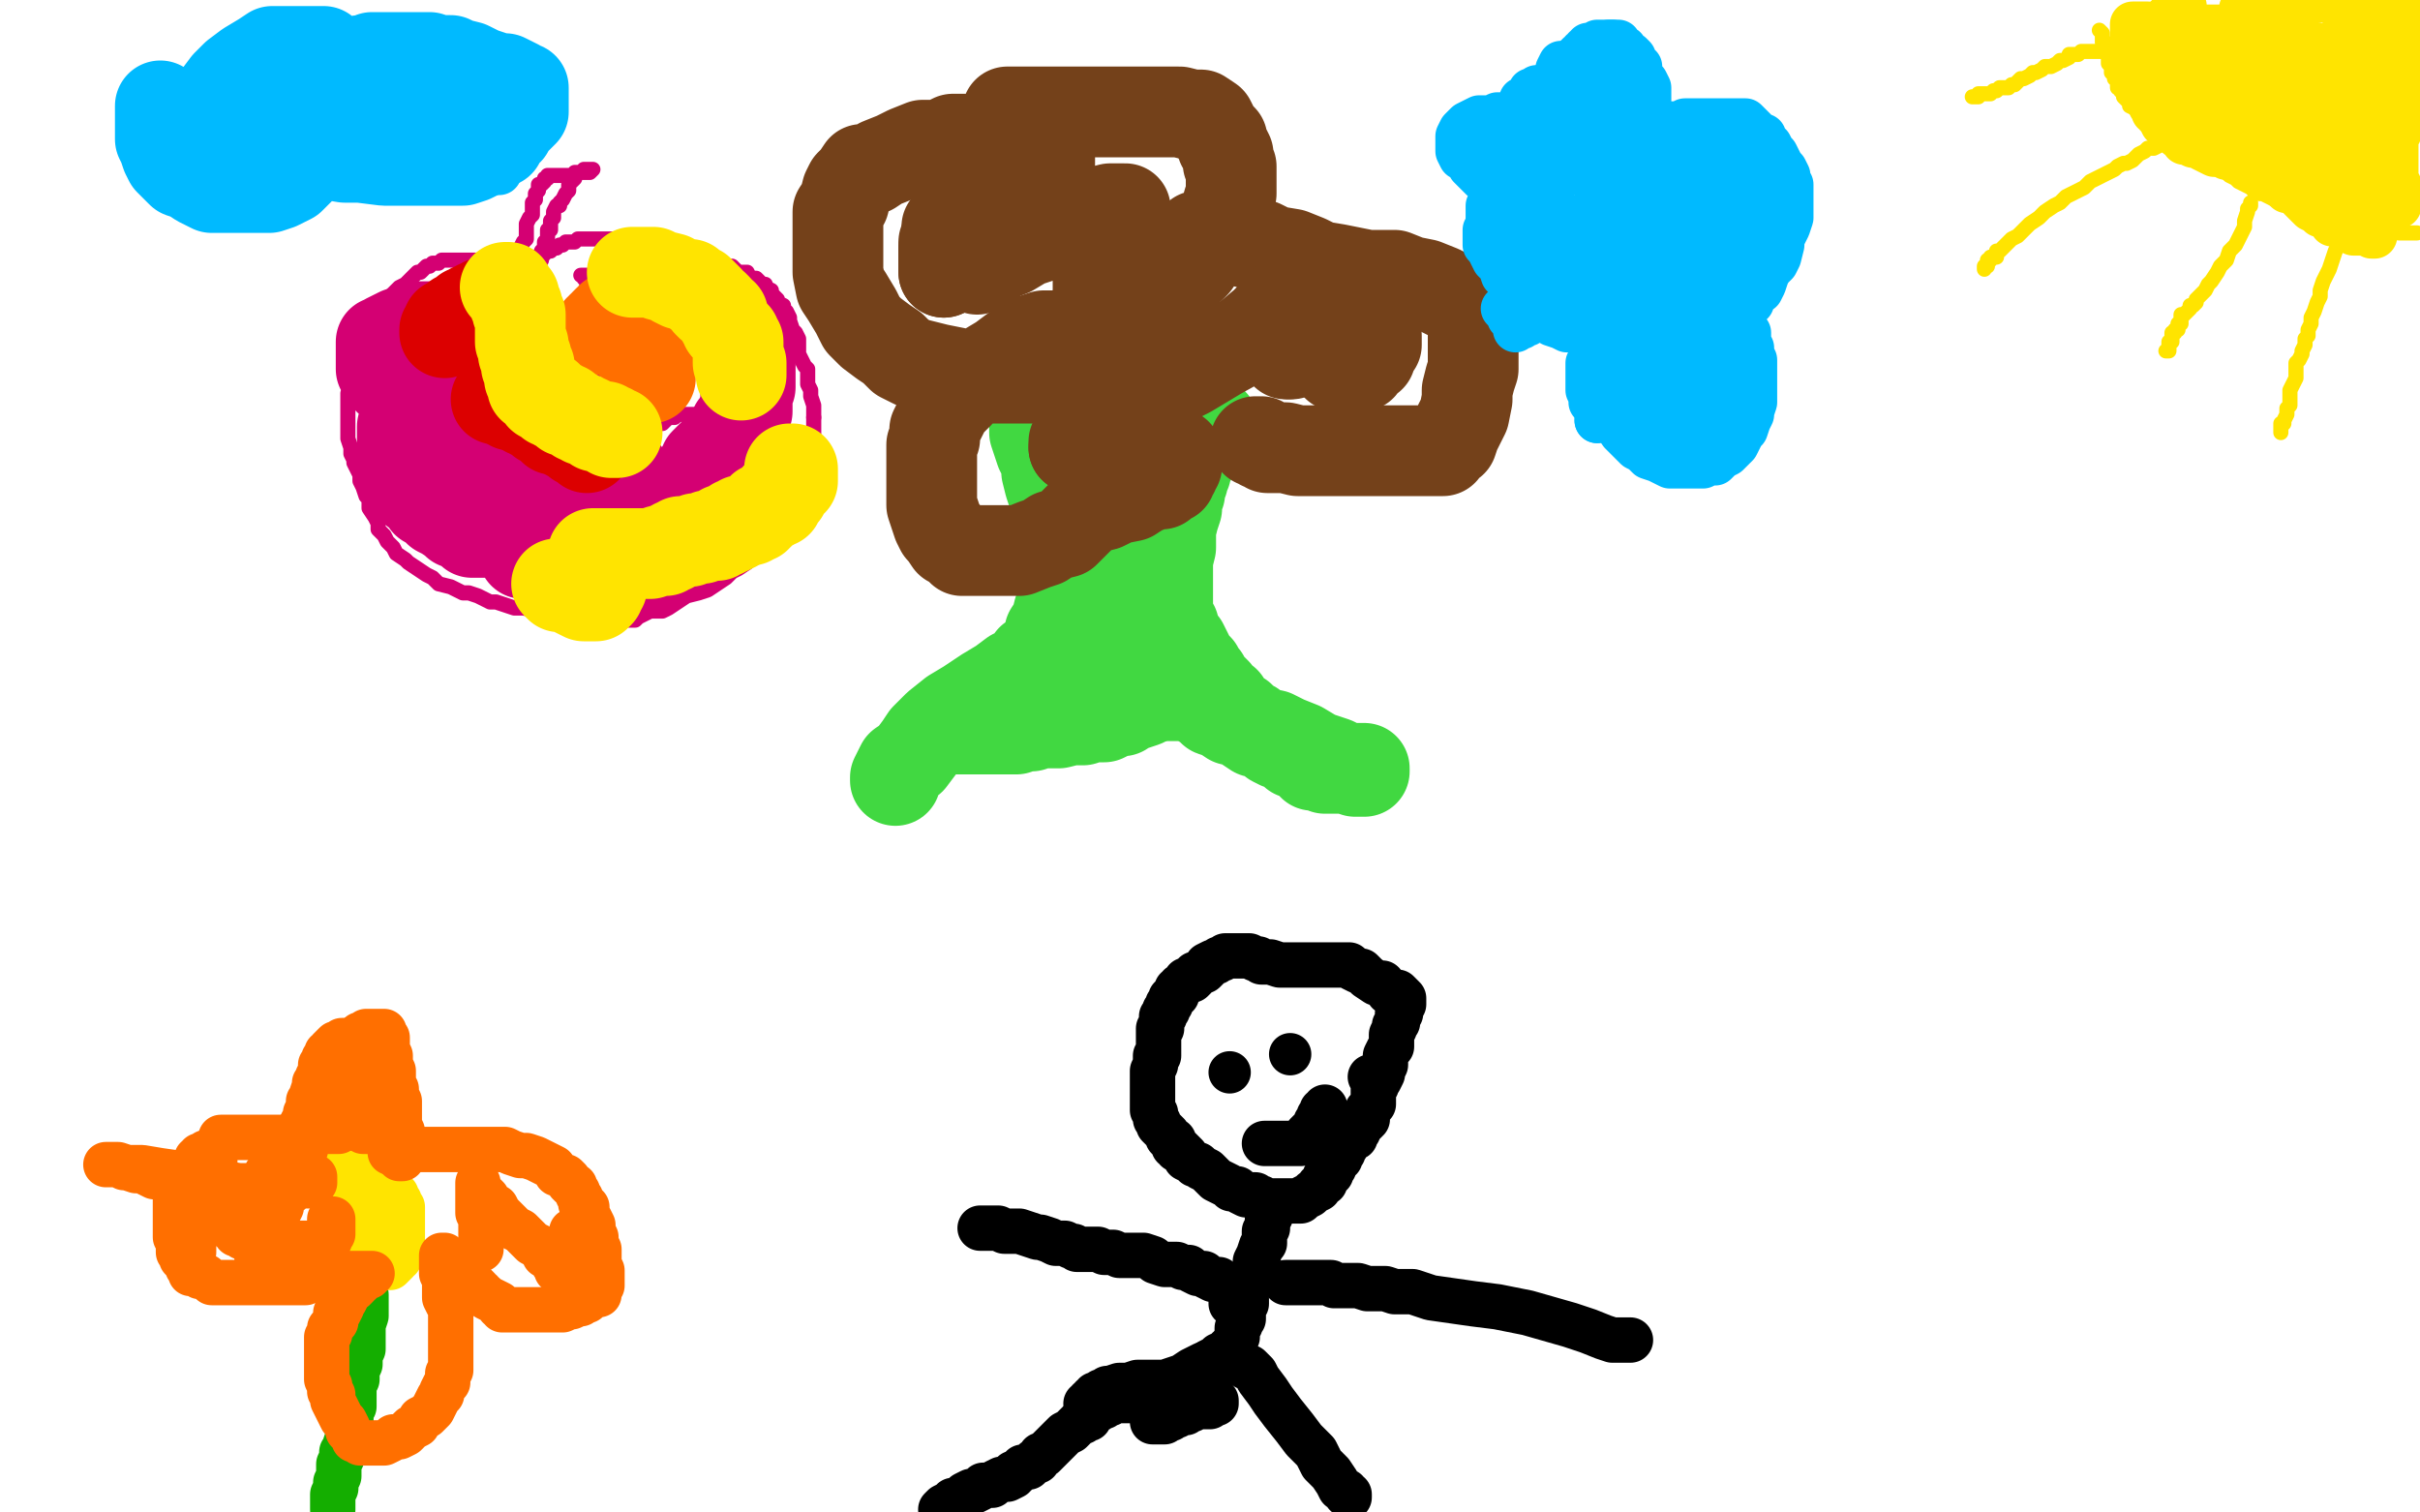 <?xml version="1.0" standalone="no"?>
<!DOCTYPE svg PUBLIC "-//W3C//DTD SVG 1.1//EN"
"http://www.w3.org/Graphics/SVG/1.1/DTD/svg11.dtd">

<svg width="800" height="500" version="1.1" xmlns="http://www.w3.org/2000/svg" xmlns:xlink="http://www.w3.org/1999/xlink" style="stroke-antialiasing: false"><desc>This SVG has been created on https://colorillo.com/</desc><rect x='0' y='0' width='800' height='500' style='fill: rgb(255,255,255); stroke-width:0' /><polyline points="166,86 165,86 165,86 164,86 164,86 163,86 163,86 162,86 162,86 161,86 161,86 160,86 160,86 159,86 159,86 157,86 156,86 154,86 153,86 152,86 150,86 149,86 148,86 147,86 146,86 145,87 144,87 143,87 142,88 141,88 140,89 139,90 138,90 137,91 136,92 135,93 134,94 132,95 131,96 129,98 128,99 126,101 125,102 124,105 123,107 122,108 120,111 120,113 119,114 119,117 118,119 117,121 117,123 117,125 116,127 116,128 115,130 115,132 115,133 115,134 115,136 115,137 115,138 115,139 115,142 115,143 115,145 116,148 116,150 117,152 117,153 118,155 119,157 119,159 120,161 121,164 122,165 122,168 124,171 125,173 125,175 127,177 128,179 130,181 131,183 134,185 135,186 138,188 141,190 143,191 145,193 149,194 151,195 153,196 155,196 158,197 162,199 164,199 167,200 170,201 173,201 178,202 182,203 185,203 189,204 192,205 195,205 197,205 200,205 201,205 204,205 205,205 206,205 208,205 210,205 211,204 213,203 215,202 219,202 221,201 224,199 227,197 231,196 234,195 237,193 240,191 242,189 244,188 247,186 249,184 250,183 253,180 254,179 257,176 258,175 260,173 261,170 262,169 263,167 265,164" style="fill: none; stroke: #d40073; stroke-width: 5; stroke-linejoin: round; stroke-linecap: round; stroke-antialiasing: false; stroke-antialias: 0; opacity: 1.0"/>
<polyline points="269,138 269,136 269,134 268,131 268,129 267,127 267,126 267,122 266,121 265,119 264,117 264,114 264,112 263,110 262,109 261,106 261,105 260,103 259,102 259,101 257,100 257,99 256,98 255,97 255,96 253,95 253,94 252,94 251,93 250,92 248,92 247,90 246,90 244,90 243,89 242,88 241,88 240,88 239,87 238,87 237,86 236,86 235,86 234,85 233,84 231,84 230,83 228,83 226,82 225,81 223,81 222,81 221,81 219,80 218,80 217,79 216,79 215,79 214,79 213,79 212,79 211,79 210,79 209,79 207,79 206,79 204,79 203,79 201,79 199,79 198,79 195,79 194,79 193,79 191,79 190,80 189,80 188,80 187,80 186,81 185,81 184,82 183,82 182,83 181,83 180,83 180,84 179,84 179,85 178,85 177,85 176,86 175,86 174,87 173,87 173,88 172,89 171,89" style="fill: none; stroke: #d40073; stroke-width: 5; stroke-linejoin: round; stroke-linecap: round; stroke-antialiasing: false; stroke-antialias: 0; opacity: 1.0"/>
<polyline points="265,164 266,162 266,161 268,158 269,156 269,155 269,153 269,150 269,148 269,147 269,145 269,143 269,140 269,138" style="fill: none; stroke: #d40073; stroke-width: 5; stroke-linejoin: round; stroke-linecap: round; stroke-antialiasing: false; stroke-antialias: 0; opacity: 1.0"/>
<polyline points="171,89 171,88 171,87 171,85 171,84 172,82 173,80 174,79 174,77 174,74 175,72 176,71 176,69 176,67 177,66 177,64 178,63 178,62 178,61 179,61 180,60 180,59 181,59 181,58 183,58 184,58 186,58 187,58 188,58 189,58 191,57 192,57 193,57 194,57 195,57 196,56 195,56 194,56 193,56 193,57 191,57 190,57 190,58 190,59 189,60 188,61 188,62 188,63 187,64 186,66 185,67 185,68 184,68 183,70 183,71 183,72 182,73 182,74 182,76 181,76 181,77 181,78 181,79 181,80 180,80 180,81 180,82 179,83 179,84 179,85 179,86" style="fill: none; stroke: #d40073; stroke-width: 5; stroke-linejoin: round; stroke-linecap: round; stroke-antialiasing: false; stroke-antialias: 0; opacity: 1.0"/>
<polyline points="192,119 192,121 192,121 193,122 193,122 193,123 193,123 194,125 194,125 195,126 195,126 195,127 195,127 195,128 195,128 195,129 195,129 196,129 196,129 196,128 196,126 196,125 196,124 196,122 196,121 196,120 196,119 196,118 196,117 196,116 196,115 195,114 194,113 194,112 194,111 194,110 194,109 194,108 194,107 194,106 194,104 194,102 194,100 194,98 194,96 194,93 193,92 193,91 192,91 193,91 194,91 196,91 198,91 199,91 199,92 200,92 201,92 202,92 205,93 206,94 207,94 208,95 209,95 210,96 211,96 211,97 212,97 213,98 214,98 216,99 217,100 219,101 220,102 221,102 221,103 222,103 223,103 223,104 224,104 224,105 225,106 226,106 227,107 228,108 229,109 230,110 230,111 231,111 231,112 232,113 232,114 232,115 232,116 232,117 232,119 233,120 233,121 233,122 233,123 233,124 233,125 234,126 234,128 234,130 234,131 234,132 234,133 234,134 234,135 234,136 233,136 232,136 231,137 230,137 228,137 227,137 226,137 225,137 224,137 223,138 222,138 221,138 220,139 219,140 218,140 217,140 216,140 216,141 215,141 214,141 214,140 213,139 212,138 211,137 210,137 209,136 208,135 207,135 206,134 204,133 203,133 202,133 202,132 201,132 201,131 200,131 199,130 197,130 197,129 196,129 195,128 194,127 193,127" style="fill: none; stroke: #d40073; stroke-width: 5; stroke-linejoin: round; stroke-linecap: round; stroke-antialiasing: false; stroke-antialias: 0; opacity: 1.0"/>
<polyline points="144,107 142,108 142,108 143,108 143,108 144,108 144,108 147,108 147,108" style="fill: none; stroke: #d40073; stroke-width: 5; stroke-linejoin: round; stroke-linecap: round; stroke-antialiasing: false; stroke-antialias: 0; opacity: 1.0"/>
<polyline points="154,108 153,108 152,108 149,108 147,109 144,111 140,114 138,115 136,117 135,119 134,120 133,121 133,122 133,123 134,123 137,123 140,123 145,123 152,123 159,123 166,124 168,124 169,124 168,124 164,124 160,124 157,125 154,125 151,126 149,127 144,128 142,129 141,130 141,131 140,131 140,132 140,133 141,134 142,134 143,135 145,135 146,135 148,135 149,136 148,137 145,137 142,137 141,138 139,139 138,139 138,140 137,140 137,141 137,142 137,143 139,143 141,144 144,145 148,146 154,146 161,147 168,147 171,147 172,148 169,148 165,148 163,148 160,148 159,148 157,150 155,151 154,151 153,152 153,153 153,154 153,155 154,155 157,157 161,158 167,159 174,160 183,162 192,163 200,164" style="fill: none; stroke: #d40073; stroke-width: 5; stroke-linejoin: round; stroke-linecap: round; stroke-antialiasing: false; stroke-antialias: 0; opacity: 1.0"/>
<polyline points="147,108 150,108 151,108 153,108 154,108" style="fill: none; stroke: #d40073; stroke-width: 5; stroke-linejoin: round; stroke-linecap: round; stroke-antialiasing: false; stroke-antialias: 0; opacity: 1.0"/>
<polyline points="200,164 206,165 207,165 206,165 201,165 194,165 183,165 172,164 160,164 149,164 139,164 135,164 134,164 134,165 134,166 134,167 136,168 139,169 144,170 151,170 159,172 166,173 175,175 181,176 183,177 182,178 179,178 176,178 173,179 170,180 169,180 167,182 167,183 167,184 169,184 171,184 174,185 180,185 188,186 196,187 205,188 212,189 215,190 216,190 215,190 213,190 211,190 209,191 207,191 206,192 205,192 205,193 205,194 204,194" style="fill: none; stroke: #d40073; stroke-width: 5; stroke-linejoin: round; stroke-linecap: round; stroke-antialiasing: false; stroke-antialias: 0; opacity: 1.0"/>
<polyline points="144,113 145,112 145,112 145,111 145,111 145,110 145,110 146,109 146,109 148,109 148,109 148,108 148,108 149,108 149,108 147,108 144,108 139,108 135,109 132,110 130,111 128,112 127,113 126,113 126,114 126,115 126,116 126,117 126,118 126,119 126,120 126,121 126,122 127,123 127,124 128,125 129,126 131,126 132,126 134,126 136,126 140,124 142,122 144,120 146,119 146,117 147,117 148,117 149,118 149,120 150,125 150,129 150,132 150,136 150,140 150,142 150,145 150,148 150,150 150,151 150,152 152,152 153,151 154,150 156,150 158,148 160,147 163,146 166,144 167,144 168,143 169,142 169,143 169,145 169,147 169,150 169,153 169,156 170,160 170,163 170,166 171,169 171,171 171,172 172,172 172,171 172,168 172,165 172,161 172,155 172,151 172,147 172,141 172,137 172,134 172,131 172,129 172,128 172,129 173,133 173,139 175,145 177,151 179,157 182,162 184,166 186,169 188,170 189,171 190,171 191,171 192,171 193,171 194,169 195,168 195,166 195,164 195,165 196,166 197,168 197,169 197,170 198,171 198,172 199,172 200,172 202,170 203,168 204,165 206,163 206,161 206,159 207,158 207,157 207,158 208,161 209,167 209,171 210,177 211,181 212,185 214,187 215,189 216,189 216,188 217,185 217,182 217,178 217,175 217,172 217,170 217,168 217,169 217,171 216,174 215,175 213,177 212,177 210,178 209,179 208,179 206,179 204,179 203,179 200,179 198,179 195,179 192,179 188,179 184,179 182,179 178,179 176,179 174,179 174,178 173,178 173,177 173,179 173,180 173,181 173,182 173,183 173,182 172,180 170,177 169,173 167,170 164,166 162,163 160,161 158,158 156,157 155,156 154,156 153,156 152,156 151,158 151,159 150,161 149,162 149,163 149,165 148,165 147,163 146,161 146,158 144,157 143,154 142,151 141,149 140,147 140,145 139,144 138,144 138,145 138,146 138,148 137,149 137,150 137,151 137,152 136,151 136,150 136,149 135,146 135,145 134,144 134,142 134,141 134,142 134,143 133,146 133,149 133,151 133,152 133,154 133,156 133,155 133,153 133,152 133,150 133,148 133,146 133,144 133,143 133,142 133,141 133,143 133,146 133,149 133,152 133,154 133,157 134,158 135,160 136,161 137,161 137,162 139,163 140,164 141,166 143,167 145,169 147,170 150,172 151,173 153,173 155,175 156,176 158,176 159,176 160,176 162,176 164,176 165,176 167,176 168,175 169,174 171,174 172,174 173,174 174,174 176,174 177,174 179,174 182,174 185,175 188,176 191,177 194,177 197,177 200,177 203,177 205,177 207,177 208,177 209,177 211,177 213,177 215,176 215,175 216,175 217,174 218,173 219,172 219,171 220,171 220,170 221,170 221,169 221,168 222,168 223,167 224,165 225,164 226,163 227,162 228,160 229,159 230,158 231,157 232,155 233,154 233,153 234,152 235,151 236,151 236,150 237,150 238,149 238,148 239,148 239,147 240,147 240,146 241,145 242,144 242,143 243,143 243,142 243,141 244,141 245,140 245,139 246,138 246,137 247,136 247,135 247,134 247,133 247,132 247,131 247,130 247,129 248,128 248,127 248,126 248,125 248,124 248,123 248,122 248,121 248,120 248,119 248,118 248,117 248,116 248,115 248,114 248,113 248,112 248,111" style="fill: none; stroke: #d40073; stroke-width: 30; stroke-linejoin: round; stroke-linecap: round; stroke-antialiasing: false; stroke-antialias: 0; opacity: 1.0"/>
<polyline points="198,109 199,109 199,109 199,108 199,108 200,108 200,108 200,107 200,107 201,106 201,106 202,106 202,106 202,105 202,105 203,105 203,105 204,105 204,105 205,105 206,105 206,106 206,107 207,108 207,109 207,110 208,110 208,111 209,111 209,112 209,113 210,114 210,115 211,115 212,117 212,118 213,118 213,119 213,120 214,120 214,121 214,122 214,123 214,124 215,124 215,125 215,124 215,123 215,122 214,121" style="fill: none; stroke: #ff6f00; stroke-width: 30; stroke-linejoin: round; stroke-linecap: round; stroke-antialiasing: false; stroke-antialias: 0; opacity: 1.0"/>
<polyline points="147,110 147,109 147,109 148,109 148,109 148,108 148,108 148,107 148,107 149,107 149,107 150,107 150,107 150,106 150,106 151,105 152,105 153,104 154,103 155,103 156,103 156,102 157,102 158,102 158,101 159,101 160,100 161,100 163,99 165,98 166,98 167,97 168,97 168,98 168,99 168,100 168,101 168,102 169,103 169,104 169,105 170,106 170,107 170,108 170,109 170,110 170,111 171,111" style="fill: none; stroke: #dc0000; stroke-width: 30; stroke-linejoin: round; stroke-linecap: round; stroke-antialiasing: false; stroke-antialias: 0; opacity: 1.0"/>
<polyline points="164,132 165,132 165,132 166,132 166,132 167,133 167,133 168,133 168,133 169,134 169,134 170,134 170,134 171,134 171,134 172,135 172,135 173,135 173,135 174,135 174,135 174,136 174,136 175,136 176,136 176,137 177,137 178,137 179,138 179,139 180,139 181,140 182,140 182,141 183,141 183,142 184,142 185,142 186,143 187,143 188,144 189,144 190,145 191,146 192,146 193,147 194,147 194,148" style="fill: none; stroke: #dc0000; stroke-width: 30; stroke-linejoin: round; stroke-linecap: round; stroke-antialiasing: false; stroke-antialias: 0; opacity: 1.0"/>
<polyline points="167,95 168,95 168,95 169,97 169,97 170,98 170,98 170,100 170,100 171,101 171,101 171,102 171,102 171,103 171,103 172,104 172,104 172,105 172,105 172,106 172,106 172,107 172,108 172,109 172,110 172,111 172,112 172,113 173,114 173,115 173,116 173,117 174,118 174,119 174,120 174,121 175,121 175,122 175,123 175,124 175,125 176,125 176,126 176,127 176,128 177,128 178,129 179,130 179,131 180,131 181,131 182,132 182,133 183,133 184,134 185,134 186,135 187,135 187,136 188,136 190,137 191,138 192,138 193,139 194,139 196,140 197,141 198,141 199,141 200,141 201,142 202,142 202,143 203,143 204,143" style="fill: none; stroke: #ffe400; stroke-width: 30; stroke-linejoin: round; stroke-linecap: round; stroke-antialiasing: false; stroke-antialias: 0; opacity: 1.0"/>
<polyline points="209,90 210,90 210,90 211,90 211,90 212,90 212,90 214,90 214,90 216,90 216,90 218,91 218,91 222,92 222,92 223,93 223,93 225,94 225,94 227,94 227,94 228,94 229,95 230,96 231,96 231,97 232,97 233,98 234,99 234,100 235,101 236,101 237,102 237,103 238,104 239,104 239,105 239,106 240,107 240,108 241,109 243,111 243,112 244,113 244,114 244,115 244,116 244,117 244,118 244,120 245,120 245,121 245,122 245,123 245,124" style="fill: none; stroke: #ffe400; stroke-width: 30; stroke-linejoin: round; stroke-linecap: round; stroke-antialiasing: false; stroke-antialias: 0; opacity: 1.0"/>
<polyline points="261,155 262,155 262,155 262,156 262,156 262,157 262,157 262,158 262,158 262,159 262,159 261,159 261,159 260,160 260,161 259,162 259,163 258,164 257,164 257,165 257,166 256,166 255,167 254,167 253,168 252,168 252,169 251,169 251,170 250,170 250,171 249,171 248,172 247,172 246,172 245,172 245,173 243,173 243,174 242,174 241,175 240,175 239,175 239,176 238,176 237,177 234,177 232,178 230,178 228,179 226,179 225,179 224,180 223,180 222,181 221,181 220,182 219,182 218,182 215,183 212,183 209,183 204,183 202,183 199,183 197,183 196,183" style="fill: none; stroke: #ffe400; stroke-width: 30; stroke-linejoin: round; stroke-linecap: round; stroke-antialiasing: false; stroke-antialias: 0; opacity: 1.0"/>
<polyline points="184,193 185,194 185,194 187,194 187,194 189,195 189,195 191,196 191,196 193,197 193,197 195,197 195,197 196,197 196,197 197,197 197,197 198,196 198,196 198,195 198,195 199,194 199,192" style="fill: none; stroke: #ffe400; stroke-width: 30; stroke-linejoin: round; stroke-linecap: round; stroke-antialiasing: false; stroke-antialias: 0; opacity: 1.0"/>
<polyline points="342,141 342,143 342,143 343,146 343,146 344,149 344,149 346,153 346,153 346,156 346,156 347,160 347,160 348,163 348,163 349,168 349,168 349,170 349,170 350,173 350,173 350,176 350,176 350,180 350,180 351,184 351,184 351,188 351,191 351,195 351,199 350,202 349,206 347,209 347,211 346,213 344,216 341,218 339,221 335,223 331,226 326,229 320,233 315,236 310,240 306,244 304,247 301,251 298,253 297,255 296,257 296,258" style="fill: none; stroke: #41d841; stroke-width: 30; stroke-linejoin: round; stroke-linecap: round; stroke-antialiasing: false; stroke-antialias: 0; opacity: 1.0"/>
<polyline points="401,140 399,141 399,141 399,142 399,142 398,144 398,144 397,144 397,144 396,146 396,146 395,146 395,146 394,148 394,148 394,149 394,149 393,150 393,150 393,152 393,152 393,153 393,153 392,154 392,154 392,156 392,156 391,157 391,159 390,161 390,163 389,165 389,168 388,171 387,175 387,178 387,181 386,185 386,188 386,191 386,193 386,196 386,199 386,200 386,202 386,204 387,206 388,207 388,209 389,211 391,213 392,215 393,217 394,219 396,221 397,223 398,224 399,226 400,227 402,229 402,230 404,232 405,232 406,234 407,235 409,237 410,237 412,239 414,240 416,242 421,243 425,245 430,247 435,250 441,252 445,254 448,255 450,255 451,255 451,254 448,254 447,254 446,254 444,254 442,254 441,254 440,254 439,254 438,254 437,253 436,253 435,253 434,253 434,252 433,251 432,251 431,250 429,249 428,249 426,247 423,246 421,245 419,243 415,242 412,240 410,238 407,238 404,236 401,235 399,233 397,232 396,231 395,230 394,230 393,230 392,230 391,230 390,230 389,230 386,230 384,230 380,231 378,232 375,233 373,233 372,234 371,235 370,235 369,235 367,236 365,237 364,237 361,237 358,238 354,238 350,239 344,239 341,240 338,240 336,241 333,241 332,241 331,241 330,241 328,241 327,241 326,241 323,241 321,241 318,241 315,241 314,241 313,241 312,241 311,241 310,241 313,241 317,241 321,241 327,240 334,239 339,239 344,238 348,237 352,236 355,235 357,234 359,233 362,232 364,230 365,229 367,228 368,226 368,225 369,224 369,222 369,221 369,220 369,219 370,219 370,218 370,216 370,214 371,212 371,209 371,205 371,202 371,199 371,194 371,191" style="fill: none; stroke: #41d841; stroke-width: 30; stroke-linejoin: round; stroke-linecap: round; stroke-antialiasing: false; stroke-antialias: 0; opacity: 1.0"/>
<polyline points="368,154 368,153 368,151 368,150 367,149 367,147 367,146 367,145 367,144 367,143 367,142 367,141 367,140 367,139 367,138 367,137" style="fill: none; stroke: #41d841; stroke-width: 30; stroke-linejoin: round; stroke-linecap: round; stroke-antialiasing: false; stroke-antialias: 0; opacity: 1.0"/>
<polyline points="371,191 371,188 371,185 371,182 371,179 371,176 371,173 371,170 371,167 370,165 370,161 369,158 369,156 368,154" style="fill: none; stroke: #41d841; stroke-width: 30; stroke-linejoin: round; stroke-linecap: round; stroke-antialiasing: false; stroke-antialias: 0; opacity: 1.0"/>
<polyline points="415,146 416,146 416,146 417,146 417,146 417,147 417,147 418,147 418,147 419,147 419,147 419,148 419,148 420,148 420,148 422,148 422,148 425,148 425,148 429,149 429,149 435,149 435,149 444,149 452,149 459,149 465,149 469,149 474,149 477,149 478,147 480,146 481,143 482,141 484,137 485,132 485,129 486,125 487,122 487,117 487,114 487,111 487,109 487,107 487,105 486,102 485,101 483,99 480,98 476,96 471,94 466,93 461,91 457,91 452,91 447,90 442,89 436,88 432,86 427,84 421,83 417,81 411,80 407,79 402,78 399,78 396,78 395,79 393,80 392,83 391,85 391,87 391,88 391,90 391,91 392,90 395,87 397,84 399,81 402,77 403,74 405,71 406,67 407,64 407,62 407,61 407,59 407,57 407,55 406,54 406,52 406,51 405,49 404,48 404,46 402,44 401,42 400,40 397,38 394,38 390,37 383,37 376,37 368,37 361,37 353,37 346,37 340,37 337,37 335,37 334,37 333,37 333,38 332,39 331,41 330,45 330,49 330,52 330,56 330,58 330,61 330,62 330,65 331,65 331,66 332,66 333,66 334,66 336,66 337,66 338,66 340,66 343,66 344,66 345,66 345,65 346,64 346,63 347,62 347,59 347,56 347,54 347,52 345,50 342,48 340,47 337,46 332,46 329,46 325,46 321,46 315,46 311,48 305,48 300,50 296,52 291,54 288,56 285,56 283,59 281,61 280,63 279,67 277,70 277,74 277,79 277,82 277,86 277,90 278,95 280,98 283,103 285,107 288,110 292,113 295,115 298,118 302,120 306,121 310,122 315,123 320,124 326,125 332,125 337,125 343,125 347,125 351,123 351,122 352,120 352,119 352,116 352,114 352,113 351,111 348,111 346,111 345,111 342,112 338,115 335,116 331,119 326,122 323,124 319,127 317,130 315,132 313,134 312,136 311,138 310,140 309,142 309,145 308,147 308,150 308,153 308,156 308,158 308,160 308,163 308,165 308,167 309,170 310,173 311,175 312,176 314,179 316,180 318,182 320,182 323,182 327,182 330,182 333,182 337,182 342,180 345,179 348,177 352,176 355,173 357,171 359,169 361,168 365,167 369,165 374,164 377,162 382,160 384,160 386,158 387,158 387,157 387,156 388,156 388,155 389,154 389,153 389,152 389,150" style="fill: none; stroke: #74411a; stroke-width: 30; stroke-linejoin: round; stroke-linecap: round; stroke-antialiasing: false; stroke-antialias: 0; opacity: 1.0"/>
<polyline points="365,88 364,88 364,88 364,89 364,89 363,92 363,92 363,97 363,97 362,103 362,103 362,108 362,108 362,113 362,113 362,117 362,117 363,119 363,119 363,121 363,121 364,122 364,122 365,120 366,116 367,111 368,105 370,98 371,92 371,85 372,79 372,75 372,72 372,70 372,69 371,69 369,69 367,69 363,70 358,73 352,75 345,78 339,80 334,83 329,85 328,86 326,87 326,88 325,88 325,87 323,85 322,83 320,80 318,78 316,77 315,76 313,75 313,76 313,79 312,82 312,85 312,88 312,90" style="fill: none; stroke: #74411a; stroke-width: 30; stroke-linejoin: round; stroke-linecap: round; stroke-antialiasing: false; stroke-antialias: 0; opacity: 1.0"/>
<polyline points="314,81 315,83 318,85 320,88 323,89" style="fill: none; stroke: #74411a; stroke-width: 30; stroke-linejoin: round; stroke-linecap: round; stroke-antialiasing: false; stroke-antialias: 0; opacity: 1.0"/>
<polyline points="387,106 385,107 385,107 382,108 382,108 380,109 380,109 379,111 379,111 377,113 377,113 376,115 376,115 376,116 376,116 375,117 375,117 374,118 374,118 373,120 373,120 372,121 372,121 369,122 369,122 366,125 366,125 364,127 362,130 360,132 359,133 358,134 359,134 361,134 363,134 365,134 367,134 369,134 371,134 373,134 374,134 375,134 374,134 373,135 371,136 368,137 366,139 362,141 360,143 358,145 356,146 356,147 355,148" style="fill: none; stroke: #74411a; stroke-width: 30; stroke-linejoin: round; stroke-linecap: round; stroke-antialiasing: false; stroke-antialias: 0; opacity: 1.0"/>
<polyline points="312,90 312,89 312,86 312,85 312,84 312,82 312,81 312,80 313,80 314,80 314,81" style="fill: none; stroke: #74411a; stroke-width: 30; stroke-linejoin: round; stroke-linecap: round; stroke-antialiasing: false; stroke-antialias: 0; opacity: 1.0"/>
<polyline points="426,117 427,117 428,115 428,113 428,110 428,107 428,104 428,103 429,105 430,107 432,109 433,110 435,112 436,112 437,112 439,113 439,114" style="fill: none; stroke: #74411a; stroke-width: 30; stroke-linejoin: round; stroke-linecap: round; stroke-antialiasing: false; stroke-antialias: 0; opacity: 1.0"/>
<polyline points="355,148 355,146 357,145 360,142 367,138 374,134 383,128 393,123 403,117 412,112 418,107 421,104 422,102 423,101" style="fill: none; stroke: #74411a; stroke-width: 30; stroke-linejoin: round; stroke-linecap: round; stroke-antialiasing: false; stroke-antialias: 0; opacity: 1.0"/>
<polyline points="439,114 440,114 440,115 440,117 441,118 441,120 442,121 444,121 446,121 447,121 448,121 450,121 451,119 453,118 453,116 454,114 455,113 455,111 455,112 455,113 455,114" style="fill: none; stroke: #74411a; stroke-width: 30; stroke-linejoin: round; stroke-linecap: round; stroke-antialiasing: false; stroke-antialias: 0; opacity: 1.0"/>
<polyline points="423,101 423,102 423,103 423,105 423,107 423,109 423,110 423,112 423,113 423,114 424,116 425,116 425,117 426,117" style="fill: none; stroke: #74411a; stroke-width: 30; stroke-linejoin: round; stroke-linecap: round; stroke-antialiasing: false; stroke-antialias: 0; opacity: 1.0"/>
<polyline points="53,35 53,36 53,36 53,37 53,37 53,39 53,39 53,42 53,42 53,44 53,44 53,46 53,46 54,48 54,48 55,51 55,51 56,53 56,53 58,55 58,55 60,57 60,57 63,58 63,58 66,60 66,60 70,62 73,62 76,62 80,62 84,62 89,62 92,61 96,59 97,58 99,56 99,54 100,53 100,51 100,50 100,49 101,49 102,50 105,50 108,51 114,52 119,52 127,53 134,53 140,53 145,53 150,53 153,53 156,52 158,51 161,49 163,48 165,47 166,44 168,43 169,41 170,40 172,38 173,37 173,36 173,35 173,34 173,33 173,32 173,31 173,30 173,29 172,29 171,28 169,27 167,26 165,26 162,25 159,24 157,23 155,22 151,21 149,20 145,20 142,19 138,19 135,19 131,19 127,19 125,19 123,19 121,20 119,20 116,21 115,22 114,22 113,22 112,21 111,20 109,19 107,17 103,17 100,17 97,17 94,17 90,17 87,19 82,22 78,25 75,28 72,32 70,34 67,36" style="fill: none; stroke: #00baff; stroke-width: 30; stroke-linejoin: round; stroke-linecap: round; stroke-antialiasing: false; stroke-antialias: 0; opacity: 1.0"/>
<polyline points="694,10 695,11 695,11 695,12 695,12 695,13 695,13 695,14 695,14 696,14 696,14 696,15 696,15 696,17 696,17 697,19 697,19 697,20 697,20 697,21 697,21 698,22 698,22 698,23 698,24 699,25 699,26 700,26 700,27 700,28 700,29 701,29 701,30 702,31 702,32 703,33 704,34 704,35 706,36 708,37 710,40 712,41 715,43 718,45 720,47 723,48 725,50 726,51 729,52 730,54 732,54 733,56 735,56 737,58 739,59 740,60 742,61 744,62 745,63 747,64 748,64 750,65 752,66 753,66 754,66 755,67 756,68 758,68 759,69 761,69 762,70 764,70 766,71 767,71 769,72 772,72 773,73 775,74 777,75 778,75 779,75 780,75 781,75 782,75 783,75 783,76 784,76 785,76 786,76 787,76 788,76 790,76 792,76 793,77 794,77 795,77 796,77 797,77 798,77 799,77" style="fill: none; stroke: #ffe400; stroke-width: 5; stroke-linejoin: round; stroke-linecap: round; stroke-antialiasing: false; stroke-antialias: 0; opacity: 1.0"/>
<polyline points="775,71 775,72 775,72 775,73 775,73 775,75 775,75 774,77 774,77 774,78 774,78 773,81 773,81 772,83 772,83 771,86 771,86 770,89 770,89 768,93 768,93 767,96 767,96 767,98 767,98 766,100 766,100 765,103 764,105 764,107 763,109 763,111 762,112 762,114 761,116 761,117 760,119 759,120 759,122 759,123 759,125 758,127 757,129 757,130 757,132 757,134 756,135 756,137 755,139 755,140 754,141 754,142 754,143 754,142 754,141 754,140" style="fill: none; stroke: #ffe400; stroke-width: 5; stroke-linejoin: round; stroke-linecap: round; stroke-antialiasing: false; stroke-antialias: 0; opacity: 1.0"/>
<polyline points="744,67 744,68 744,68 743,69 743,69 743,70 743,70 742,73 742,73 742,74 742,74 742,75 742,75 741,77 741,77 740,79 740,79 739,81 739,81 737,83 737,83 736,86 736,86 734,88 734,88 733,90 731,93 730,94 729,96 728,97 727,98 726,99 726,100 725,101 724,101 724,102 723,103 722,104 721,104 721,105 721,106 721,107 720,107 720,108 720,109 719,109 719,110 718,110 718,112 718,113 717,113 717,114 717,115 717,116 716,116" style="fill: none; stroke: #ffe400; stroke-width: 5; stroke-linejoin: round; stroke-linecap: round; stroke-antialiasing: false; stroke-antialias: 0; opacity: 1.0"/>
<polyline points="719,45 718,45 718,45 717,45 717,45 717,46 717,46 717,47 717,47 715,47 714,48 712,49 710,49 709,50 707,51 706,52 705,53 703,54 702,54 700,55 699,56 697,57 695,58 693,59 691,60 689,62 687,63 685,64 683,65 681,67 679,68 676,70 675,71 674,72 671,74 670,75 668,77 667,78 665,79 664,80 663,81 662,82 661,83 660,83 660,84 660,85 659,85 658,85 658,86 657,86 657,87 657,88 656,88 656,89" style="fill: none; stroke: #ffe400; stroke-width: 5; stroke-linejoin: round; stroke-linecap: round; stroke-antialiasing: false; stroke-antialias: 0; opacity: 1.0"/>
<polyline points="696,17 695,17 695,17 694,17 694,17 693,17 693,17 692,17 692,17 691,17 691,17 690,17 690,17 689,17 689,17 688,17 688,17 687,18 687,18 686,18 686,18 685,18 685,18 684,18 684,19 682,20 681,20 680,21 678,22 676,22 675,23 673,24 672,24 671,25 669,26 668,26 667,27 666,28 665,28 664,29 663,29 662,29 661,29 660,30 659,30 658,31 657,31 656,31 655,31 654,31 654,32 653,32 652,32" style="fill: none; stroke: #ffe400; stroke-width: 5; stroke-linejoin: round; stroke-linecap: round; stroke-antialiasing: false; stroke-antialias: 0; opacity: 1.0"/>
<polyline points="738,27 739,27 739,27 741,27 741,27 743,27 743,27 745,26 745,26 748,26 748,26 751,25 751,25 754,25 754,25 760,24 760,24 764,24 764,24 766,24 766,24 768,24 768,24 771,24 771,24 772,23 772,23 773,23 774,23 773,23 772,23 770,23 769,23 767,23 765,23 762,23 759,23 754,23 750,23 746,23 743,23 739,23 736,23 733,22 730,22 727,22 724,21 722,21 721,21 720,21 720,20 722,20 724,19 726,19 729,19 732,19 734,19 737,19 740,19 743,19 747,19 750,19 754,19 757,19 759,19 760,19 760,18 760,17 760,16 760,15 759,14 758,14 755,13 753,12 750,12 747,11 742,11 740,10 737,10 735,10 734,10 732,10 733,10 735,10 737,11 740,11 743,12 746,13 749,14 751,14 754,15 756,15 759,15 762,16 761,16 758,15 756,14 754,14 752,13 749,12 746,11 744,11 741,11 739,10 737,10 736,9 735,9 733,9 732,9 731,9 730,9 729,9 728,9 727,9 726,9 725,9 724,9 723,9 722,9 720,9 718,9 716,9 714,9 713,9 710,8 709,8 708,8 707,8 706,8 705,8 705,9 705,10 705,11 705,12 705,13 705,14 705,15 705,16 705,17 705,18 705,19 705,20 705,21 706,21 706,22 706,23 707,24 707,25 707,26 707,27 708,27 708,28 709,30 709,31 710,31 710,32 710,33 711,34 711,35 712,36 712,37 713,37 713,38 714,39 715,41 716,41 717,42 717,43 718,43 719,43 719,44 720,44 720,45 721,45 722,46 722,47 723,47 725,48 726,48 727,48 728,49 730,50 732,51 733,51 735,51 736,52 737,52 739,53 740,53 741,53 742,53 743,53 744,54 745,54 746,54 747,55 748,55 749,55 750,55 751,56 752,56 754,57 755,57 756,58 757,58 758,58 759,58 760,58 761,58 762,58 763,58 764,58 765,59 767,59 768,59 769,59 771,60 772,61 773,61 774,61 775,61 776,62 777,62 777,63 778,63 779,64 780,64 781,65 782,65 782,66 783,66 784,66 785,66 785,67 786,67 788,67 789,67 790,67 791,67 791,68 792,68 793,68 793,67 793,65 793,64 793,63 793,62 793,61 792,60 792,59 792,58 792,57 792,56 792,55 792,54 792,53 792,52 792,51 792,50 792,49 792,48 792,47 792,45 792,44 793,44 793,43 793,42 793,41 793,40 793,39 793,38 793,37 793,36 793,35 793,34 793,33 793,32 793,31 793,30 793,29 793,28 793,27 793,26 793,25 793,24 793,23 793,22 793,21 793,20 793,18 793,17 793,16 793,15 793,14 793,13 793,12 793,11 793,10 793,9 793,8 793,7 793,6 793,5 793,4 793,3 793,2 793,1 793,0 791,0 790,0 789,0 788,0 786,0 783,0 781,0 779,0 777,0 776,0 773,0 771,0 769,0 767,0 765,0 762,0 761,0 760,0 758,0 757,0 755,0 754,0 752,0 751,1 750,1 748,1 747,2 746,2 745,2 744,2 743,3 742,3 741,3 741,4 741,5 741,6 741,7 741,8 741,9 742,9 743,9 744,9 745,10 746,10 748,11 750,12 753,12 754,13 755,13 758,13 759,13 760,14 762,14 763,15 764,15 766,15 767,16 769,17 770,17 771,18 772,18 773,18 774,18 775,18 775,17 775,16 775,15 776,14 777,12 778,11 779,8 780,7 780,6 781,4 782,3 782,2 782,1 782,2 782,4 781,5 780,5 780,6 779,7 779,8 777,9 776,10 775,11 774,12 773,13 772,14 771,16 770,17 770,19 769,22 767,24 767,27 766,29 766,32 765,35 765,38 764,40 764,42 764,44 764,46 764,47 764,48 764,49 765,49 766,49 767,48 767,47 769,46 769,45 771,43 772,42 772,39 773,38 774,36 775,34 775,33 775,31 775,29 775,28 775,26 775,25 775,23 775,22 775,21 775,20 775,19 775,18 775,19 775,20 775,22 775,24 775,26 775,27 775,31 775,33 775,35 775,37 775,39 775,41 775,43 775,44 775,45 775,44 775,43 775,42 775,39 775,38 775,36 775,34 775,32 775,29 775,26 776,24 777,22 777,21 777,18 778,17 779,15 779,14 780,14 780,15 780,16 780,17 780,19 780,22 780,24 780,26 780,28 780,31 780,33 780,35 780,36 780,37 780,39 780,40 780,41 780,40 780,39 780,38 780,35 780,33 780,32 780,30 781,28 781,26 782,25 783,24 783,23 784,23 785,23 786,23 786,24 786,27 786,31 786,35 786,40 786,46 786,50 786,54 785,59 784,62 783,65 783,67 782,70 781,72 780,72 778,70 778,68 776,67 775,64 773,63 771,61 769,60 768,58 766,57 764,55 763,54 761,53 760,51 759,50 758,48 756,47 756,45 754,44 753,43 752,40 750,39 750,37 748,36 746,34 745,34 743,32 741,31 741,30 740,30 741,31 742,32 744,33 746,34 749,36 751,37 754,39 755,40 757,41 758,41 758,42 757,41 754,41 752,39 749,38 746,37 741,35 736,33 732,31 727,29 722,28 720,26 718,25 716,24 715,24 715,25 717,27 718,28 721,30 725,31 728,32 731,34 735,36 738,37 742,38 749,41 754,42 760,44 762,45 765,46 765,45 764,44 763,43 761,41 758,40 755,38 752,37 750,36 746,35 744,34 741,33 739,33 737,33 734,33 733,33 732,33 731,33 729,33 728,33 728,34 728,36 728,38 728,39 729,41 729,42 730,43 731,44 733,46 735,48 737,49 740,51 741,53 743,55 746,56 750,59 752,60 755,61 756,63 758,63 760,65 761,66 763,68 764,69 766,70 767,71 768,71 769,72 771,73 771,74 772,74 773,74 774,75 775,75 776,76 777,76 778,77 779,77 781,77 782,77 784,78 785,78 785,77 785,76 785,74 785,73 785,71 785,69 785,68 785,66 785,64 785,62 785,61 785,59 785,57 785,56 785,55 785,53 785,52 785,51 785,50 784,50 784,49 784,48 783,48 782,48 781,48 780,48 779,48 777,48 776,48 775,48 773,48 772,48 770,48 768,48 766,48 762,47 759,46 755,45 752,45 748,44 746,43 744,42 743,42 742,42 741,41 740,40 740,39 739,39 738,38 737,38 736,37 734,36 731,35 729,34 727,33 724,32 723,32 722,32 721,31 719,30 718,30 718,29 717,29 717,28 716,27 716,26 715,26 715,25 715,24 714,24 714,23 714,22 714,21 714,20 714,19 714,18 714,17 714,16 714,15 714,14 714,13 714,12 714,11 714,10 714,9 715,9 715,8 715,7 716,6 717,6 717,5 718,5 719,4 720,4 721,4 721,3 722,3 722,2" style="fill: none; stroke: #ffe400; stroke-width: 15; stroke-linejoin: round; stroke-linecap: round; stroke-antialiasing: false; stroke-antialias: 0; opacity: 1.0"/>
<polyline points="79,34 78,34 78,34 77,34 77,34 76,34 76,34 77,34 79,34 81,34 83,34 86,34 89,34 91,33 93,33 94,33 95,33 97,33 98,33 100,33 102,34 104,34 105,34 108,35 111,35 113,36 115,36 118,37 121,38 123,39 125,40 127,41 129,42 131,42 132,42 134,43 133,43 130,43 125,42 120,40 112,39 105,37 97,34 91,32 85,31 80,29 76,28 74,27 71,26 70,25 69,25 70,25 72,26 75,27 79,29 82,31 88,34 93,36 99,38 105,41 112,44 119,46 125,49 131,51 134,51 137,53 137,54 135,54 132,54 130,54 126,54 122,54 118,54 114,53 109,53 105,52 101,51 99,51 97,50 96,50 94,50 92,49 91,49 90,49 90,48 89,48 88,48 87,48 85,48 84,47 83,47 82,47 81,47 82,47 83,47 86,47 89,47 92,46 97,46 102,47 109,48 115,49 121,50 128,52 135,53 141,54 147,55 152,56 158,57 161,57 163,57 165,57 165,56 163,54 162,53 159,50 156,48 153,45 148,42 143,38 137,35 131,32 125,28 120,25 117,24 114,22 113,21 112,21 113,21 114,21 115,21 118,21 120,23 123,24 128,25 131,27 136,29 139,30 143,31 146,32 149,33 150,34 152,34 153,34 154,35 153,35 150,35 146,35 140,34 135,32 129,31 123,30 116,29 112,28 108,28 107,28 106,28 106,29 106,30 106,32" style="fill: none; stroke: #00baff; stroke-width: 15; stroke-linejoin: round; stroke-linecap: round; stroke-antialiasing: false; stroke-antialias: 0; opacity: 1.0"/>
<polyline points="516,29 516,28 516,28 516,27 516,27 517,27 517,27 517,26 517,26 518,25 518,25 519,24 519,24 519,23 519,23 520,22 520,22 521,20 521,20 521,19 521,19 522,18 522,18 523,18 523,18 523,17 523,17 524,17 524,16 525,16 525,15 526,15 527,15 528,15 528,14 529,14 530,14 531,14 532,14 533,14 534,14 535,14 535,15 537,16 537,17 539,18 540,19 540,21 542,22 542,24 543,26 544,27 545,29 545,30 545,32 545,34 545,35 545,36 545,38 545,39 545,40 545,41 545,42 545,43 544,43 544,44 545,44 547,43 548,42 550,42 552,41 555,41 557,40 560,40 562,40 565,40 568,40 571,40 573,40 574,40 575,40 577,40 578,41 580,43 580,44 583,45 583,47 585,48 586,50 587,51 588,53 589,55 590,56 591,58 591,59 591,60 592,61 592,62 592,63 592,65 592,66 592,68 592,69 592,71 592,72 591,75 590,77 589,79 589,81 588,85 587,87 585,89 584,91 583,94 582,96 580,97 579,100 577,101 576,103 574,103 573,104 572,105 571,105 572,105 573,105 574,105 575,105 575,106 576,108 577,109 578,110 578,112 578,114 579,115 579,117 580,119 580,121 580,123 580,126 580,128 580,130 580,132 580,133 579,136 579,137 578,139 577,142 576,143 575,145 574,147 573,148 572,149 571,150 569,151 567,153 566,153 565,153 563,154 562,154 560,154 558,154 556,154 554,154 552,154 550,153 548,152 545,151 543,149 541,148 538,145 536,143 534,140 531,138 531,136 529,134 528,130 528,128 528,126 528,123 528,121 528,118 528,116 528,114 529,112 530,109 531,107 533,106 534,103 535,103 537,101 538,101 540,99 541,99 542,98 544,98 544,99 544,100 544,102 543,102 543,104 542,104 541,105 539,106 539,107 538,108 535,108 533,108 531,109 529,109 526,109 523,109 521,109 518,109 516,108 513,107 510,105 508,104 506,102 504,101 502,98 500,96 499,93 497,91 496,88 494,86 493,84 493,81 492,79 492,77 492,75 492,73 492,71 492,69 492,68 494,66 495,65 497,63 498,63 500,62 502,61 503,60 505,60 506,60 507,60 509,59 510,59 511,59 512,59 511,59 510,59 509,59 509,60 507,60 507,61 505,61 504,61 503,61 501,61 499,61 497,61 495,61 493,60 490,59 489,58 487,56 486,55 485,53 483,52 482,50 482,49 482,48 482,47 482,46 482,45 483,43 485,41 487,40 489,39 491,39 493,39 495,38 498,38 499,38 501,37 503,37 505,37 507,36 509,36 510,36 513,36 514,36 515,36 516,36 518,37 518,38 520,38 520,39 520,40 520,41 520,42 519,44 518,44 517,45 515,46 513,46 512,46 510,46 508,46 506,46 505,46 504,45 503,44 503,43 502,41 502,39 502,38 502,36 503,35 503,33 505,32 506,30 508,30 508,29 510,29 512,28 513,28 515,28 517,28 519,28 520,29 521,30 522,32 523,32 523,33 523,34 523,35 523,37 522,38 521,40 519,41 518,42 516,43 514,44 512,45 510,46 508,47 507,47 506,48 504,48 503,48 502,48 502,47 502,46 501,46 501,45 501,44 501,43 502,41 503,41 504,40 506,39 507,39 510,38 511,37 513,37 514,37 516,37 518,37 520,37 521,37 523,37 524,38 524,39 525,39 525,41 525,43 524,44 524,45 522,47 521,48 521,50 520,50 520,51 519,51 518,51 517,51 516,51 515,51 514,50 513,49 512,47 511,45 510,44 510,42 510,39 509,38 509,36 509,33 509,32 510,32 510,30 511,30 512,30 513,30 513,31 513,32 513,34 513,35 513,36 513,38 513,40 513,41 512,43 511,44 511,45 510,47 509,48 509,49 508,50 507,51 506,51 505,51 505,52 505,50 505,48 505,47 505,46 505,45 505,44 505,43 505,42 505,41 506,41 507,41 508,41" style="fill: none; stroke: #00baff; stroke-width: 15; stroke-linejoin: round; stroke-linecap: round; stroke-antialiasing: false; stroke-antialias: 0; opacity: 1.0"/>
<polyline points="491,50 491,49 491,49 491,48 491,48 492,47 492,47 493,46 493,46 493,45 493,45 494,45 494,45 494,44 494,44 495,44 495,44 495,43 495,43 496,42 496,42 497,41 498,41 499,40 499,39 500,39 501,39 503,38 504,38 505,38 506,38 508,38 510,38 510,39 512,40 512,41 512,42 513,43 514,44 514,46 514,47 514,48 514,51 514,52 514,54 514,56 514,59 514,60 513,63 512,65 511,68 510,70 509,71 507,74 506,75 504,77 502,78 500,79 498,80 497,80 495,81 494,81 493,81 492,81 491,81 491,80 491,79 491,78 491,77 491,76 493,75 495,75 497,74 500,73 505,73 510,73 516,72" style="fill: none; stroke: #00baff; stroke-width: 15; stroke-linejoin: round; stroke-linecap: round; stroke-antialiasing: false; stroke-antialias: 0; opacity: 1.0"/>
<polyline points="516,72 520,72 526,72 529,72 532,73 535,74 539,75 540,77 541,77 541,79 541,81 541,82 541,83 540,85 538,87 536,89 534,91 533,92 531,94 530,95 528,95 527,96 526,97 524,97 523,97 522,97 521,96 521,95 521,94 520,92 520,90 519,89 519,88 519,86 519,85 519,84 519,83 520,83 521,82 524,82 526,82 527,82 529,82 531,82 533,82 534,82 534,83 534,84 534,85 533,86 528,86 525,87 521,87 517,87 514,87 510,87 507,87 506,86 505,86 505,85 504,85 504,83 504,82 504,81 504,80 504,78 504,77 505,75 507,74 508,73 509,72 510,72 511,71 513,71 514,71 515,72 516,72 516,73 516,75 516,76 516,78 516,79 514,80 513,81 512,82 511,82 511,83 510,83 509,83 507,83 506,83 505,82 505,81 504,80 504,79 504,78 504,76 504,74 504,72 504,70 506,67 507,65 510,64 512,61 515,59 518,56 521,55 524,52 527,51 529,49 532,48 534,47 536,47 537,47 537,49 535,50 532,53 530,54 528,56 526,56 525,57 524,57 523,57 522,57 521,55 521,53 520,51 518,49 517,44 517,41 516,38 515,35 515,32 515,29 515,27 515,25 515,23 516,21 517,21 518,21 520,21 520,22 522,24 523,26 523,28 523,31 524,32 524,34 524,35 524,36 524,37 524,38 524,39 524,38 524,36 524,35 524,34 524,32 524,31 524,30 525,29 526,28 526,27 526,26 527,26 527,27 527,29 527,31 527,33 527,35 527,38 527,41 527,43 527,45 527,46 527,48 528,49 528,50 528,49 528,48 528,46 528,43 528,40 528,37 528,34 528,29 528,26 528,23 529,20 531,18 531,16 532,15 532,14 533,14 533,15 533,17 533,19 533,20 533,22 533,23 533,24 533,26 532,26 532,27 532,29 532,30 532,31 532,32 531,33 530,35 530,36 530,37 530,39 529,40 529,41 529,42 528,43 528,42 528,39 529,37 529,36 530,33 532,33 532,31 533,31 534,31 535,31 535,32 536,34 536,36 537,39 538,42 538,46 538,50 539,53 540,56 540,60 541,63 541,66 541,68 541,69 540,71 540,72 539,73 538,74 537,75 536,75 536,74 536,72 536,70 538,68 539,65 542,62 545,59 548,55 553,52 558,49 563,46 566,44 568,44 570,44 573,44 574,44 574,45 574,46 574,48 572,51 571,55 569,58 568,60 566,64 563,67 562,70 558,71 556,73 554,73 552,74 549,74 548,74 547,74 546,74 546,73 545,70 545,68 545,65 545,63 545,60 546,56 548,53 549,51 553,48 555,47 558,45 562,44 566,44 570,44 573,44 577,45" style="fill: none; stroke: #00baff; stroke-width: 15; stroke-linejoin: round; stroke-linecap: round; stroke-antialiasing: false; stroke-antialias: 0; opacity: 1.0"/>
<polyline points="579,74 577,77 573,79 571,81 568,82 563,84 561,85 558,86 555,87 553,87 551,87 550,87 549,87 549,86 549,84 549,83 550,81 551,78 552,76 554,73 555,70 557,68 558,66 560,64 561,63 563,61 564,61 564,62 564,63 563,65 562,68 561,70 559,73 559,75 557,79 555,82 554,84 552,87 551,89 549,91 548,93 546,93 546,94 545,95 545,92 545,90 545,87 547,82 549,78 551,73 553,67 556,61 558,56 561,52 563,47 565,45 565,43 566,42 567,42 567,44 567,47 567,50 566,54 565,59 565,63 564,67 564,70 563,74 562,77 561,80 560,83 559,85 557,87 556,89 555,91 554,92 553,93 553,94 552,94 552,95 552,93 554,91 555,89 557,86 559,84 561,81 563,78 567,75 569,72 572,69 574,67 575,66 576,65" style="fill: none; stroke: #00baff; stroke-width: 15; stroke-linejoin: round; stroke-linecap: round; stroke-antialiasing: false; stroke-antialias: 0; opacity: 1.0"/>
<polyline points="577,45 581,47 583,49 585,51 586,53 587,54 587,56 587,60 587,62 586,64 585,67 583,70 581,72 579,74" style="fill: none; stroke: #00baff; stroke-width: 15; stroke-linejoin: round; stroke-linecap: round; stroke-antialiasing: false; stroke-antialias: 0; opacity: 1.0"/>
<polyline points="576,65 577,64 577,63 578,63 578,62 577,62 576,64 576,66 574,68 573,71 572,75 570,78 568,83 565,86 563,91 562,94 560,99 558,102 557,106 556,109 554,112 553,114 553,117 552,118 551,120 550,122 550,123 550,124 549,125 548,126 548,127 548,126 548,125 549,121 551,118 552,114 553,109 556,105 558,99 560,94 562,89 564,86 565,81 566,79 567,77 567,76 567,75 567,76 567,79 566,82 566,86 565,92 564,96 563,101 562,105 561,109 560,114 560,117 558,120 557,124 556,126 556,128 555,130 554,132 553,133 553,134 553,136 552,137 552,139 551,139 551,140 551,141 550,142 550,140 551,137 552,135 552,133 554,131 555,127 556,126 558,124 559,122 560,122 560,121 560,120 560,121 560,123 560,126 560,129 560,131 560,134 559,136 558,139 557,141 557,142 556,144 555,144 555,145 554,145 554,144 554,143 553,141 552,139 551,137 551,134 550,132 550,130 550,128 550,126 550,124 550,122 552,120 553,117 555,114 557,113 559,111 560,111 562,109 564,108 565,108 567,108 568,108 569,108 569,109 569,110 569,113 569,115 568,117 568,120 568,122 567,125 567,128 567,131 566,133 566,134 566,136 564,137 563,139 562,140 561,140 560,140 559,140 557,139 556,139 555,137 554,136 552,135 552,134 551,132 549,131 549,129 549,128 549,127 549,125 549,123 549,121 549,119 550,117 552,114 554,112 555,110 557,108 558,107 558,106 559,106 559,107 558,109 557,112 555,114 554,118 552,120 550,123 547,125 544,127 542,129 538,130 536,132 534,133 532,133 529,133 528,133 526,133 526,132 526,131 525,129 525,128 525,127 525,125 525,124 525,123 525,121 525,120 526,118 526,117 527,115 528,115 529,115 530,114 531,114 531,116 532,117 533,119 533,121 533,123 533,125 533,127 533,128 533,131 532,132 532,133 532,135 530,136 530,137 529,137 529,138 528,139" style="fill: none; stroke: #00baff; stroke-width: 15; stroke-linejoin: round; stroke-linecap: round; stroke-antialiasing: false; stroke-antialias: 0; opacity: 1.0"/>
<polyline points="537,116 538,115 539,114 539,116 539,117 539,120 539,123 540,126 540,129 540,131 540,134 541,137 541,138 541,139 541,140 540,138 540,137 539,136 539,135 539,134 538,133 539,133 539,134 539,135 539,136 539,138 540,139 540,141 541,142 541,143 541,142 542,139 543,136 545,132 546,129 547,124 548,121 549,116 550,112 551,110 552,107 552,108 553,108 555,108" style="fill: none; stroke: #00baff; stroke-width: 15; stroke-linejoin: round; stroke-linecap: round; stroke-antialiasing: false; stroke-antialias: 0; opacity: 1.0"/>
<polyline points="528,139 528,138 528,137 528,136 528,135 528,132 528,131 530,129 531,126 532,124 534,122 535,119 536,117 537,116" style="fill: none; stroke: #00baff; stroke-width: 15; stroke-linejoin: round; stroke-linecap: round; stroke-antialiasing: false; stroke-antialias: 0; opacity: 1.0"/>
<polyline points="555,108 557,107 556,107 556,108 557,107 558,107 558,106 558,105 558,106 557,107 556,109 555,111 554,112 553,114 552,116 552,117 551,118 550,120 550,121 549,123 548,123 548,125 546,125 546,126 544,126 543,126 541,126 538,126" style="fill: none; stroke: #00baff; stroke-width: 15; stroke-linejoin: round; stroke-linecap: round; stroke-antialiasing: false; stroke-antialias: 0; opacity: 1.0"/>
<polyline points="551,110 552,110 552,110 553,110 553,110 554,109 554,109 554,108 554,108 555,108 555,108 556,108 556,108 557,107 557,107 558,106 558,106 558,105 558,105 559,105 559,105 560,104 561,104 561,103 562,103 563,102 564,101 565,100 566,100 567,99 568,99 568,98 569,98 570,98 570,97 571,97 571,96 572,95 572,94 573,94 574,93 574,92 575,92 575,91 576,90 577,89 578,88 576,88 573,88 569,88 562,88 556,88 551,89 545,89 539,90 534,91 529,92 526,92 524,93 522,94 523,94 524,94 525,94 526,94 525,94 524,96 522,97 521,99 519,100 516,101 513,103 511,104 508,105 505,107 504,107 503,108 501,108 501,109 501,108 501,107 501,106 500,105 499,105 499,104 498,103 497,102 498,101 499,100 500,99 502,98 503,97 506,95 507,94 509,92 512,90 514,88 516,86 518,84 519,82 520,80 522,78 522,76 524,74 525,73 525,71 526,70 527,68 528,67 529,66 530,66 531,65 532,64 532,63 531,63 530,63 529,63" style="fill: none; stroke: #00baff; stroke-width: 15; stroke-linejoin: round; stroke-linecap: round; stroke-antialiasing: false; stroke-antialias: 0; opacity: 1.0"/>
<polyline points="121,428 121,429 121,429 121,430 121,430 121,433 121,433 121,435 121,435 120,438 120,438 120,440 120,440 120,443 120,443 120,446 120,446 119,448 119,448 119,451 119,451 118,453 118,453 118,456 118,456 117,458 117,458 117,461 117,464 117,465 116,466 116,468 116,469 115,471 115,473 115,474 115,475 114,478 114,479 113,480 113,482 112,484 112,486 112,488 111,490 111,491 111,492 110,494 110,496 110,497 110,499" style="fill: none; stroke: #14ae00; stroke-width: 15; stroke-linejoin: round; stroke-linecap: round; stroke-antialiasing: false; stroke-antialias: 0; opacity: 1.0"/>
<circle cx="119.5" cy="411.5" r="7" style="fill: #ffe400; stroke-antialiasing: false; stroke-antialias: 0; opacity: 1.0"/>
<circle cx="122.5" cy="417.5" r="7" style="fill: #ffe400; stroke-antialiasing: false; stroke-antialias: 0; opacity: 1.0"/>
<polyline points="122,414 121,414 121,414 121,413 121,413 121,412 121,411 120,411" style="fill: none; stroke: #ffe400; stroke-width: 15; stroke-linejoin: round; stroke-linecap: round; stroke-antialiasing: false; stroke-antialias: 0; opacity: 1.0"/>
<circle cx="115.5" cy="405.5" r="7" style="fill: #ffe400; stroke-antialiasing: false; stroke-antialias: 0; opacity: 1.0"/>
<polyline points="116,409 117,409 117,409 118,409 118,409" style="fill: none; stroke: #ffe400; stroke-width: 15; stroke-linejoin: round; stroke-linecap: round; stroke-antialiasing: false; stroke-antialias: 0; opacity: 1.0"/>
<circle cx="119.5" cy="409.5" r="7" style="fill: #ffe400; stroke-antialiasing: false; stroke-antialias: 0; opacity: 1.0"/>
<polyline points="111,398 111,399 111,399 111,400 111,400 111,401 111,401 111,402 111,402 111,403 111,403 111,404 111,404 111,405 111,405 111,406 111,406 111,407 112,408 112,409 113,410 113,411 113,412 114,412 114,413 114,414 115,414 116,415 117,415 118,416 119,417 120,417 120,418 122,418 123,418 123,419 124,419 125,419 126,419 127,419 128,419 129,419 130,418 131,417 131,416 132,416 132,415 132,414 132,413 133,412 133,411 133,410 133,409 133,408 133,407 133,406 133,404 133,403 133,401 133,399 132,398 132,397 131,396 131,395 130,394 129,393 128,392 127,391 126,390 126,389 124,389 124,388 122,387 121,387 121,386 120,386 119,386 118,386 117,386 116,386 115,386 114,386 114,387 114,388 113,388 113,389 112,390 112,391 112,392 112,393 112,394 112,395 112,396 112,397 112,398 112,399 112,400 112,401 112,403 113,404 113,405 114,408 114,409 115,410 116,411 116,412 117,414 118,414 119,415 119,416 120,416 121,417 122,417 123,416 124,415 124,414 124,413 125,413 125,412 125,411 125,410 125,409 125,408 125,407 125,406 125,405 125,404 125,403 125,402 125,401 125,400 125,399 125,398 124,398 123,398 122,398 122,399 121,400 120,400" style="fill: none; stroke: #ffe400; stroke-width: 15; stroke-linejoin: round; stroke-linecap: round; stroke-antialiasing: false; stroke-antialias: 0; opacity: 1.0"/>
<polyline points="129,381 130,381 130,381 131,381 131,381 132,381 132,381 134,380 134,380 135,380 135,380 136,380 136,380 139,380 139,380 141,380 141,380 145,380 145,380 149,380 149,380 153,380 153,380 156,380 156,380 159,380 159,380 163,380 167,380 169,381 172,382 174,382 177,383 179,384 181,385 183,386 184,388 185,388 186,389 187,389 188,390 188,391 189,392 190,392 190,393 191,394 191,395 192,396 192,398 193,398 194,399 194,402 195,403 196,405 196,407 197,409 197,411 198,413 198,415 198,416 198,418 199,420 199,421 199,422 199,423 199,424 199,425 198,426 198,428 197,428 196,428 195,429 194,430 193,430 192,431 191,431 189,432 188,432 186,433 185,433 183,433 181,433 180,433 178,433 177,433 175,433 174,433 173,433 172,433 171,433 170,433 169,433 168,433 167,433 166,433 166,432 165,432 165,431 163,430 161,429 160,428 159,428 159,427 158,427 158,426 157,425 156,424 155,424 154,423 153,422 153,421 152,421 151,420 151,419 150,418 149,418 148,417 148,416 147,416 147,415 146,415 146,416 146,417 146,418 146,419 146,421 147,423 147,424 147,427 147,429 148,431 149,432 149,434 149,436 149,437 149,439 149,440 149,442 149,443 149,445 149,446 149,447 149,449 149,450 149,451 149,453 148,454 148,455 148,457 147,458 146,460 146,461 145,462 144,464 143,466 142,467 141,468 139,469 138,471 136,472 135,473 134,474 132,475 130,475 129,476 127,477 126,477 125,477 123,477 121,477 120,477 119,477 118,476 117,476 117,475 116,474 115,473 115,472 114,470 113,469 112,467 111,465 110,463 110,461 109,460 109,458 108,456 108,455 108,454 108,452 108,451 108,450 108,448 108,446 108,445 108,443 108,442 109,441 109,439 110,438 111,437 111,434 112,434 113,432 113,431 114,430 115,428 116,426 117,426 118,425 118,424 119,424 120,423 121,422 122,422 122,421 123,421 121,421 118,421 117,421 115,421 114,422 112,422 111,422 109,422 107,423 105,423 103,423 101,424 98,424 96,424 94,424 91,424 88,424 85,424 81,424 79,424 77,424 75,424 73,424 70,424 69,423 68,422 67,422 66,422 65,421 64,421 63,421 63,420 63,419 62,419 62,418 61,417 60,416 60,415 59,414 59,413 59,411 59,410 58,409 58,407 58,406 58,405 58,402 58,401 58,400 58,398 58,396 59,395 60,393 60,392 60,391 61,389 62,389 62,387 63,386 64,385 65,384 65,383 66,383 66,382 67,382 68,381 69,381 70,381 71,381 71,382 71,383 71,384 71,385 71,386 71,387 71,388 71,389 71,390 72,390 72,391 72,392 72,393 72,394 72,395 72,396 72,397 73,398 73,399 74,400 74,401 74,402 75,403 75,404 75,405 76,405 76,406 77,406 78,407 78,408 80,408 80,409 81,409 82,410 83,411 84,411 85,411 86,411 87,411 88,411 89,411 90,411 92,411 94,411 97,411 99,411 101,411 102,411 104,411 106,410 108,410 109,410 109,409 110,408 110,407 110,406 110,405 110,404 110,403 109,403 109,404" style="fill: none; stroke: #ff6f00; stroke-width: 15; stroke-linejoin: round; stroke-linecap: round; stroke-antialiasing: false; stroke-antialias: 0; opacity: 1.0"/>
<polyline points="73,376 74,376 74,376 75,376 75,376 76,376 76,376 77,376 77,376 78,376 78,376 79,376 79,376 80,376 81,376 82,376 83,376 84,376 85,376 86,376 87,376 88,376 89,376 91,376 92,376 93,376 94,376 95,376 96,376 97,376 98,376 98,377 99,377 100,377 101,377 101,378 101,379 101,380 100,380" style="fill: none; stroke: #ff6f00; stroke-width: 15; stroke-linejoin: round; stroke-linecap: round; stroke-antialiasing: false; stroke-antialias: 0; opacity: 1.0"/>
<polyline points="99,373 100,371 100,371 101,371 101,371 101,369 101,369 101,368 101,368 102,366 102,366 102,364 102,364 103,363 103,363 103,362 103,362 104,359 104,359 104,358 104,358 105,357 105,357 105,356 105,356 106,355 106,355 106,354 106,353 106,352 107,351 107,350 108,349 108,348 109,348 109,347 110,346 111,345 112,345 113,344 114,344 115,344 116,344 117,344 118,345 118,346 119,346 119,347 119,348 119,349 119,350 119,351 119,352 119,353 119,354 119,355 119,356 119,357 119,358 119,359 118,359 118,360 118,361 118,362 117,362 117,363 117,364 116,364 116,365 116,366 115,367 115,368 115,369 114,370 114,371 114,372 114,373 113,373 112,373 112,374 111,374 110,374 109,374 108,374 108,373 107,373 106,373 105,373 104,373 103,374 103,375" style="fill: none; stroke: #ff6f00; stroke-width: 15; stroke-linejoin: round; stroke-linecap: round; stroke-antialiasing: false; stroke-antialias: 0; opacity: 1.0"/>
<polyline points="110,351 110,350 110,350 111,350 111,350 111,349 111,349 112,349 112,349 113,348 113,348 114,347 114,347 115,346 115,346 115,345 115,345 117,345 117,345 117,344 117,344 118,344 118,343 119,342 120,342 121,342 121,341 122,341 123,341 124,341 125,341 126,341 127,341 127,343 128,343 128,344 128,345 128,346 128,347 129,349 129,350 129,351 129,352 130,354 130,355 130,357 130,359 131,360 131,362 132,364 132,365 132,366 132,367 132,368 132,370 132,371 132,372 133,374 133,375 133,376 133,377 133,379 133,380 133,381 133,382 133,383 132,383" style="fill: none; stroke: #ff6f00; stroke-width: 15; stroke-linejoin: round; stroke-linecap: round; stroke-antialiasing: false; stroke-antialias: 0; opacity: 1.0"/>
<polyline points="112,368 111,368 111,368 110,368 110,368 110,369 110,369 110,370 111,370 111,371 112,371 113,371 114,371 114,372 115,372 117,372 117,373 118,373 119,373 120,374 121,374 122,374 123,374 124,374 124,373 124,372 123,372 122,372 121,372 120,372 119,372 118,372 117,372 116,372 115,372 114,372 113,372 111,372 110,372 109,372 107,373 106,373 105,373 104,373 103,374 102,374 102,375 101,375 100,375 99,375 98,376 97,376 96,377 95,378 95,379 93,379 93,380 92,381 91,382 90,384 90,386 89,387 88,388 88,390 88,391 88,392 87,394 87,395 86,397 85,399 85,400 85,402 85,404 85,406 85,407 85,408 85,410 85,411 85,412 85,414 85,415 85,416 85,417 85,416 86,415 87,413 87,412 88,410 89,408 90,407 91,403 92,401 93,399 93,398 94,395 96,394 96,392 97,392 98,391 99,390 99,389 100,389 101,389 102,389 103,389 104,389 104,390 104,391 103,391 103,392 102,392 101,392 100,392 99,392 98,392 97,392 96,392 93,392 91,392 88,392 85,392 82,392 79,392 73,391 66,390 60,388 53,387 47,386 42,386 39,385 36,385 35,385 37,385 39,385 41,386 42,386 45,387 47,387 49,388 51,389 54,389 55,390 57,391 59,392 59,393 60,393 61,394 61,395 62,396 62,397 62,398 62,399 63,400 63,401 63,402 64,403 64,405 64,407 64,408 64,409 64,410 64,411 64,412 64,413 64,414" style="fill: none; stroke: #ff6f00; stroke-width: 15; stroke-linejoin: round; stroke-linecap: round; stroke-antialiasing: false; stroke-antialias: 0; opacity: 1.0"/>
<polyline points="159,413 159,412 159,412 159,411 159,411 159,410 159,410 159,409 159,409 159,408 159,408 159,407 159,407 159,406 159,406 159,405 159,404 159,403 159,402 159,401 158,401 158,400 158,399 158,398 158,397 158,396 158,395 158,394 158,393 158,392 158,391 158,392 159,394 161,396 162,398 164,399 165,401 167,403 168,404 170,406 172,407 174,409 176,411 178,412 179,413 180,415 182,416 183,418 184,418 184,420 186,420 186,421 186,422 187,422 187,423 188,423 188,424 189,424 189,423 190,422 190,421 190,420 190,419 190,417 190,416 190,415 190,414 190,413 190,412 190,411 190,410 190,409 190,408 189,408 189,407" style="fill: none; stroke: #ff6f00; stroke-width: 15; stroke-linejoin: round; stroke-linecap: round; stroke-antialiasing: false; stroke-antialias: 0; opacity: 1.0"/>
<polyline points="455,358 456,357 456,357 457,355 457,355 457,354 457,354 458,352 458,352 458,349 458,349 459,347 459,347 460,346 460,346 460,344 460,344 460,342 460,342 461,340 461,340 461,339 461,339 462,338 462,338 462,337 462,336 462,335 463,335 463,334 463,333 464,332 464,331 464,330 462,328 459,328 457,325 455,325 452,323 450,321 449,321 447,320 446,319 445,319 444,319 442,319 441,319 439,319 438,319 437,319 436,319 435,319 434,319 433,319 432,319 431,319 430,319 428,319 426,319 424,319 423,319 420,318 417,318 416,317 415,317 413,316 412,316 411,316 410,316 409,316 408,316 407,316 406,316 405,316 404,317 403,317 402,318 401,318 399,319 399,320 398,321 397,321 396,322 395,322 395,323 394,324 393,324 392,324 392,325 390,326 390,327 389,327 389,329 388,329 387,330 387,331 387,332 386,332 386,333 386,334 385,334 385,335 385,336 384,336 384,337 384,338 384,339 384,340 383,340 383,341 383,342 383,343 383,344 383,345 383,346 383,347 383,348 383,349 382,349 382,351 382,352 381,354 381,355 381,356 381,357 381,358 381,359 381,360 381,361 381,362 381,363 381,364 381,365 381,367 382,368 382,369 382,370 383,371 383,372 384,373 385,374 386,375 386,376 387,377 388,377 388,378 388,379 389,379 389,380 390,380 391,381 392,382 392,383 394,384 395,385 396,385 397,386 399,387 401,389 402,390 404,391 406,392 407,393 409,393 410,394 412,395 414,395 415,395 416,396 417,396 418,397 419,397 420,397 421,397 422,397 423,397 424,397 425,397 426,397 427,397 429,397 430,397 431,396 433,395 434,394 436,393 436,392 438,391 438,390 438,389 439,389 439,388 440,388 440,387 440,386 441,386 441,385 442,384 442,383 443,383 443,382 444,381 444,380 445,379 446,377 448,376 448,375 449,374 449,372 450,372 451,371 452,370 452,369 452,368 452,367 453,366 454,365 454,364 454,363 454,361 454,360 454,359 455,359 455,358 455,357 455,356 453,356" style="fill: none; stroke: #000000; stroke-width: 15; stroke-linejoin: round; stroke-linecap: round; stroke-antialiasing: false; stroke-antialias: 0; opacity: 1.0"/>
<polyline points="420,400 420,401 420,401 420,402 420,402 419,403 419,403 419,405 419,405 419,406 419,406 418,407 418,408 418,410 418,411 417,412 416,415 415,417 415,420 414,422 413,425 412,426 412,428 412,430 412,431 411,431 411,433 411,434 411,435 411,436 410,436 410,437 410,438 409,439 409,440 409,441 409,442 408,444 408,445 407,445 407,446 406,446 406,447 405,448 404,448 403,448 402,449 401,450 398,451 396,452 394,453 391,455 388,456 385,457 382,457 379,457 376,457 373,458 370,458 367,459 366,459 365,460 364,460 364,461 363,461 362,461 362,462 361,462 361,463 360,463 360,464 359,464 360,464 361,464 362,464 363,464 364,464 365,464" style="fill: none; stroke: #000000; stroke-width: 15; stroke-linejoin: round; stroke-linecap: round; stroke-antialiasing: false; stroke-antialias: 0; opacity: 1.0"/>
<polyline points="412,452 413,452 413,452 415,454 416,456 419,460 421,463 424,467 428,472 431,476 435,480 437,484 440,487 442,490 443,492 445,493 445,494 446,494 446,495" style="fill: none; stroke: #000000; stroke-width: 15; stroke-linejoin: round; stroke-linecap: round; stroke-antialiasing: false; stroke-antialias: 0; opacity: 1.0"/>
<polyline points="381,463 380,463 380,463 379,463 379,463 378,463 378,463 376,463 376,463 374,463 374,463 373,463 373,463 371,463 371,463 370,463 370,463 369,463 369,463 368,463 368,463 367,464 367,464 365,464 365,465 364,465 363,466 362,466 361,467 360,468 360,469 358,469 358,470 357,470 356,471 354,473 352,474 351,475 350,476 349,477 347,479 346,480 345,481 344,481 343,483 342,483 340,485 338,485 337,486 336,487 335,487 335,488 333,489 332,489 331,489 329,490 328,491 326,491 325,491 324,492 322,493 321,493 319,494 318,495 317,496 315,496 314,497 312,498 311,499" style="fill: none; stroke: #000000; stroke-width: 15; stroke-linejoin: round; stroke-linecap: round; stroke-antialiasing: false; stroke-antialias: 0; opacity: 1.0"/>
<polyline points="407,431 407,430 407,430 407,429 407,429 407,428 407,428 407,427 407,427 407,426 407,426 406,425 405,425 404,424 403,423 401,423 399,422 398,421 396,421 394,420 393,419 391,419 389,418 388,418 386,418 385,418 382,417 381,416 378,415 376,415 374,415 372,415 370,415 368,414 366,414 365,414 363,413 362,413 361,413 360,413 359,413 358,413 357,413 356,413 355,412 354,412 352,411 349,411 347,410 344,409 343,409 340,408 337,407 335,407 334,407 332,407 330,406 328,406 327,406 326,406 325,406 324,406" style="fill: none; stroke: #000000; stroke-width: 15; stroke-linejoin: round; stroke-linecap: round; stroke-antialiasing: false; stroke-antialias: 0; opacity: 1.0"/>
<polyline points="425,424 428,424 428,424 430,424 430,424 431,424 431,424 433,424 433,424 434,424 434,424 436,424 436,424 437,424 437,424 438,424 438,424 440,424 440,424 441,425 441,425 443,425 443,425 445,425 445,425 446,425 447,425 449,425 452,426 454,426 458,426 461,427 467,427 473,429 480,430 487,431 495,432 505,434 512,436 519,438 525,440 530,442 533,443 535,443 537,443 538,443 539,443" style="fill: none; stroke: #000000; stroke-width: 15; stroke-linejoin: round; stroke-linecap: round; stroke-antialiasing: false; stroke-antialias: 0; opacity: 1.0"/>
<circle cx="406.5" cy="354.5" r="7" style="fill: #000000; stroke-antialiasing: false; stroke-antialias: 0; opacity: 1.0"/>
<circle cx="426.5" cy="348.5" r="7" style="fill: #000000; stroke-antialiasing: false; stroke-antialias: 0; opacity: 1.0"/>
<polyline points="418,378 419,378 419,378 420,378 420,378 421,378 421,378 422,378 422,378 423,378 424,378 425,378 426,378 427,378 428,378 429,378 430,378 432,376 432,375 433,374 434,373 435,373 435,372 435,371 436,371 436,370 436,369 437,368 437,367 438,367 438,366" style="fill: none; stroke: #000000; stroke-width: 15; stroke-linejoin: round; stroke-linecap: round; stroke-antialiasing: false; stroke-antialias: 0; opacity: 1.0"/>
<polyline points="400,450 400,451 400,451 400,452 400,452 400,454 400,454 400,455 400,455 400,456 400,456 400,457 400,457 400,458 400,458 400,459 400,459 400,460 400,460 400,461" style="fill: none; stroke: #000000; stroke-width: 15; stroke-linejoin: round; stroke-linecap: round; stroke-antialiasing: false; stroke-antialias: 0; opacity: 1.0"/>
<polyline points="402,463 402,464 402,464 401,464 401,464 400,464 400,464 400,465 400,465 399,465 399,465 398,465 397,465 396,465 394,465 394,466 392,466 392,467 391,467 390,467 389,468 388,468 387,469 386,469 385,470 384,470 383,470 382,470 381,470" style="fill: none; stroke: #000000; stroke-width: 15; stroke-linejoin: round; stroke-linecap: round; stroke-antialiasing: false; stroke-antialias: 0; opacity: 1.0"/>
</svg>
